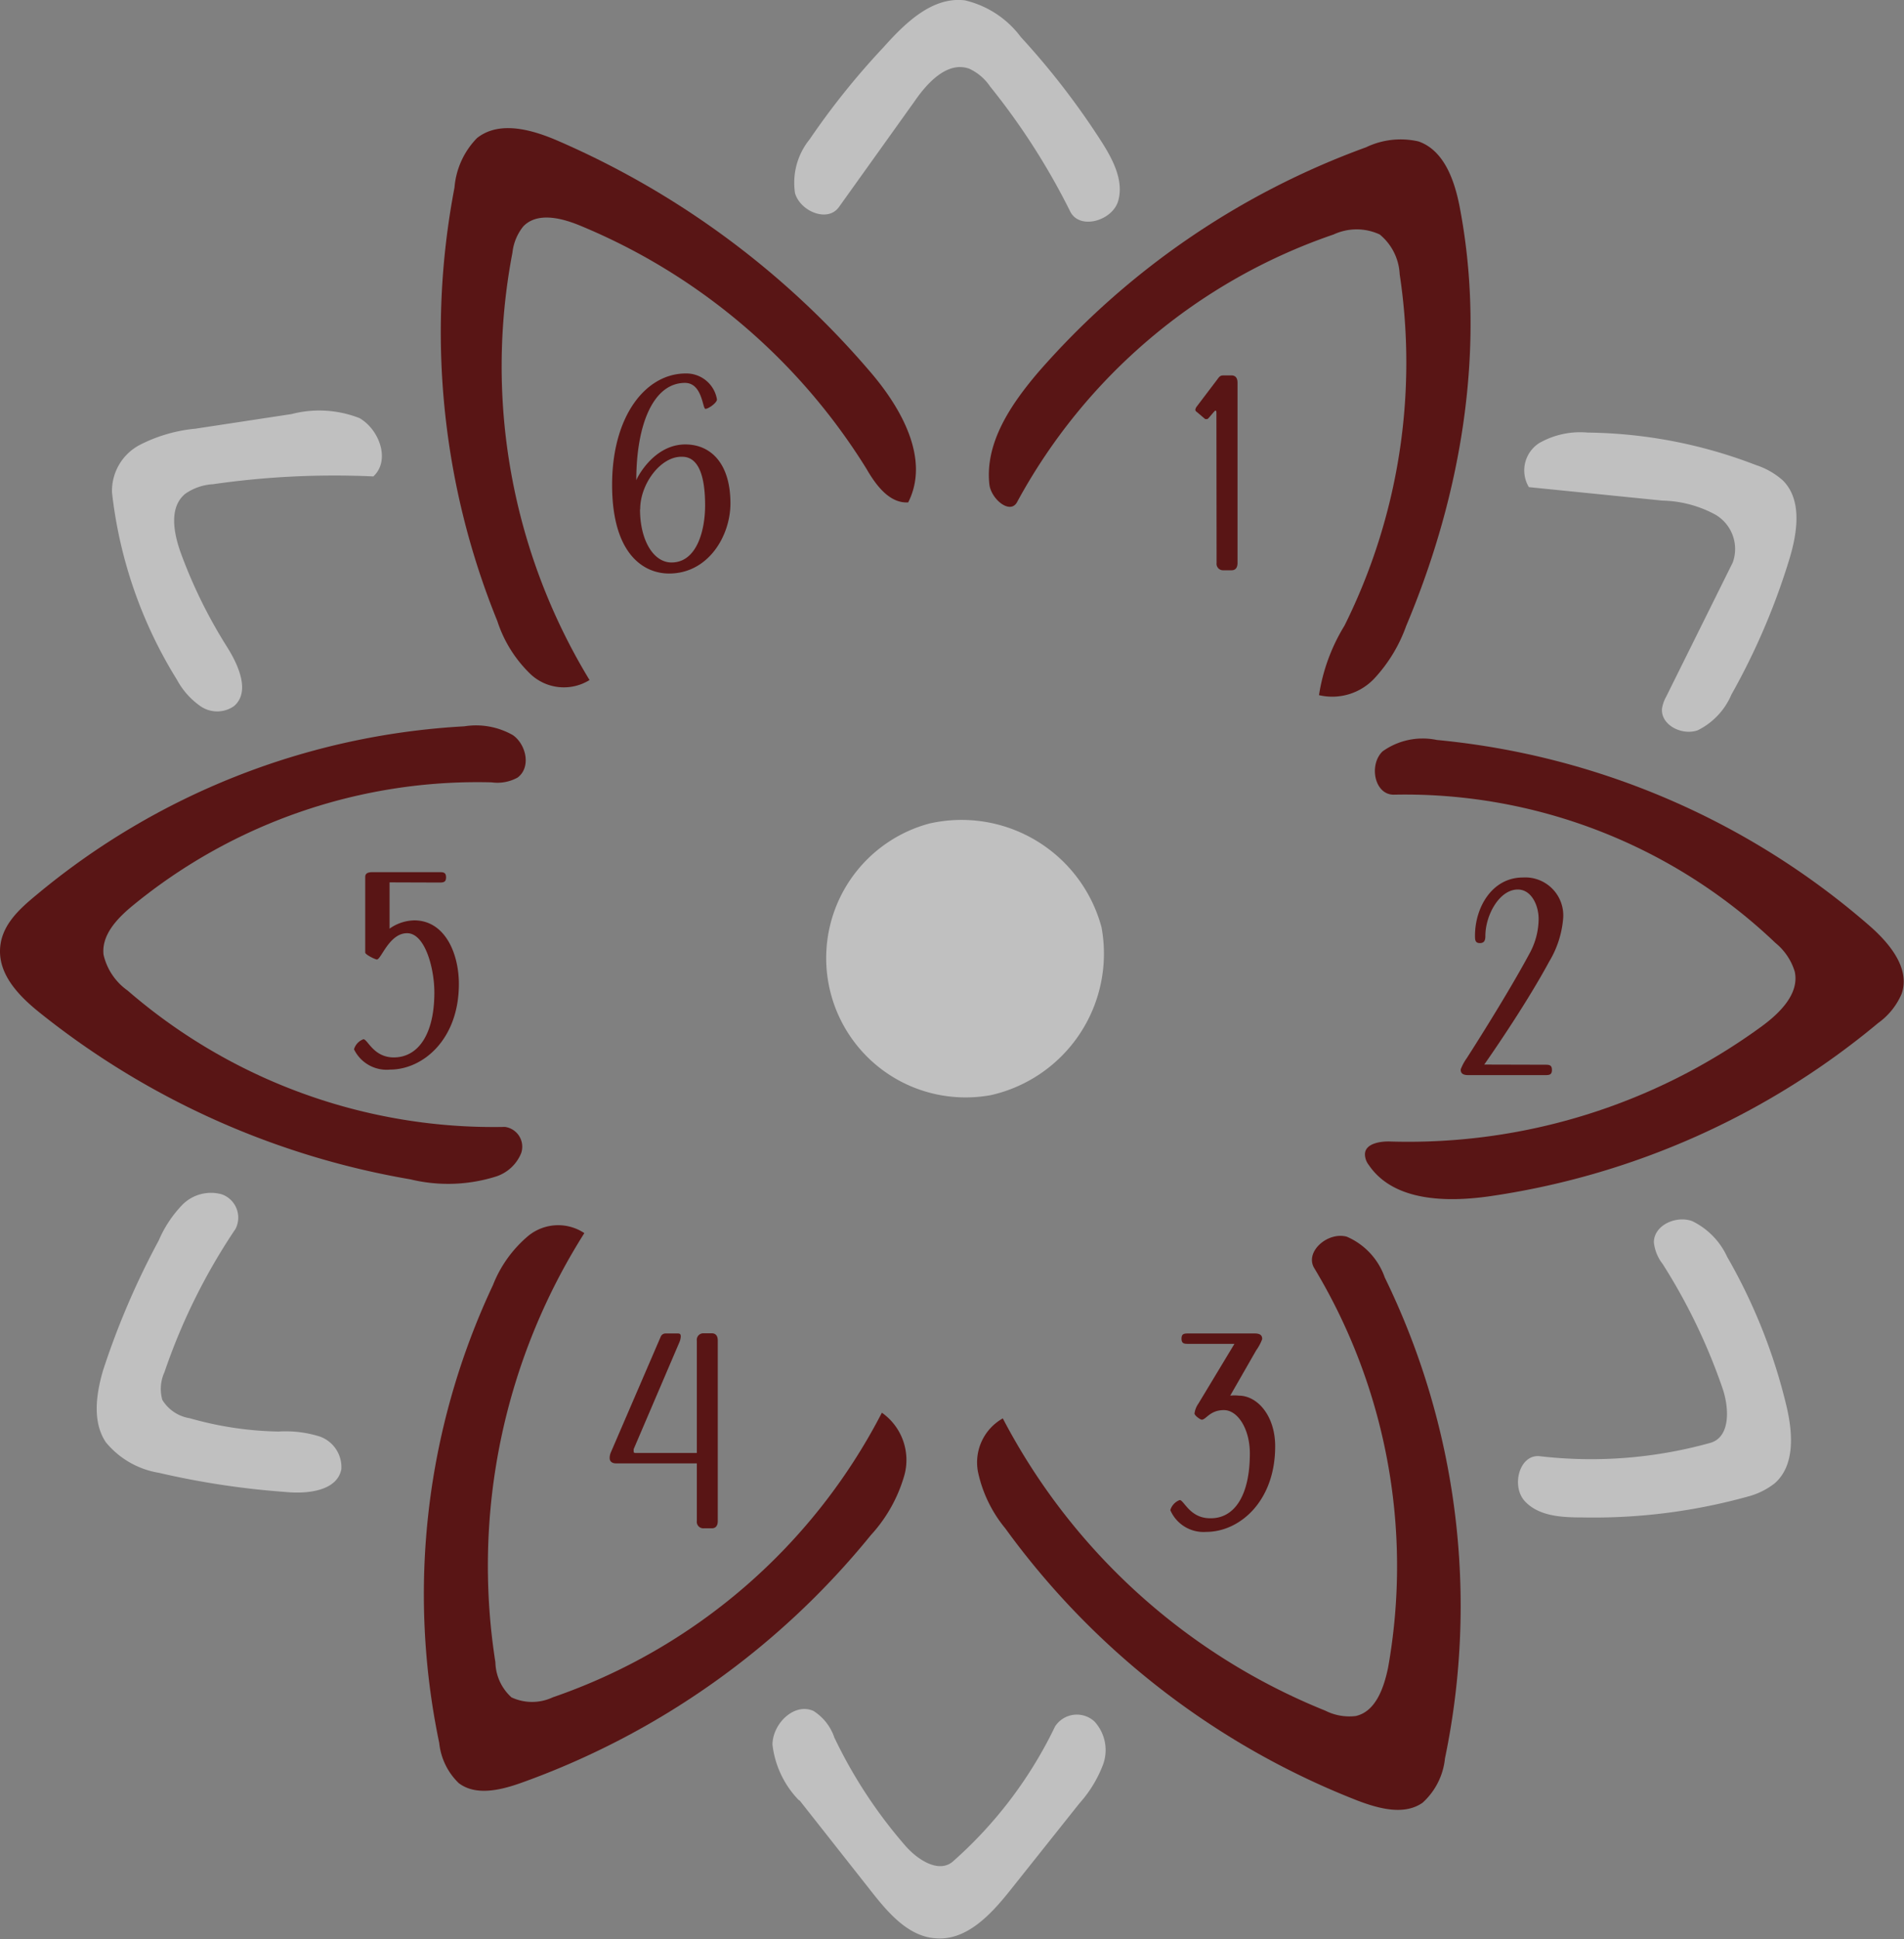 <svg xmlns="http://www.w3.org/2000/svg" viewBox="0 0 117.3 119.42"><rect x="0" y="0" width="117.3" height="119.42" fill="#808080" stroke="none"/><defs><style>.cls-1{fill:#591515;}.cls-2{fill:#fff;opacity:0.5;}</style></defs><title>gutschein_6</title><g id="Ebene_2" data-name="Ebene 2"><g id="Gutscheine"><path class="cls-1" d="M61.93,94.12a8.11,8.11,0,0,1-1.68-3.48,3.11,3.11,0,0,1,1.53-3.29,38.75,38.75,0,0,0,19.87,18,3.27,3.27,0,0,0,1.87.33c1.23-.27,1.74-1.73,2-3a35.58,35.58,0,0,0-4.55-24.58c-.61-1,.82-2.26,2-1.94a4.26,4.26,0,0,1,2.34,2.51,46.08,46.08,0,0,1,3.71,29.62,4.25,4.25,0,0,1-1.38,2.73c-1.13.79-2.68.37-4-.13A48.71,48.71,0,0,1,61.93,94.12Z"/><path class="cls-1" d="M88.52,45.57A47.41,47.41,0,0,1,115.16,57c1.24,1.08,2.53,2.62,2,4.19A4.28,4.28,0,0,1,115.71,63a48.17,48.17,0,0,1-24,10.68c-2.66.37-5.87.29-7.38-1.93a1.1,1.1,0,0,1-.24-.66c0-.66.93-.82,1.6-.79a36.92,36.92,0,0,0,22.88-7.12c1.11-.82,2.29-2,2-3.34a3.64,3.64,0,0,0-1.19-1.77,33.07,33.07,0,0,0-23.52-9.13c-1.19,0-1.54-1.85-.68-2.67A4.25,4.25,0,0,1,88.52,45.57Z"/><path class="cls-1" d="M31.51,104.53a3,3,0,0,0,2.54,0A36,36,0,0,0,54.33,87a3.56,3.56,0,0,1,1.4,3.8,9.16,9.16,0,0,1-2.08,3.74,49,49,0,0,1-21.58,15.27c-1.25.44-2.76.8-3.81,0a4,4,0,0,1-1.2-2.47,44.72,44.72,0,0,1,3.31-28.2,7.57,7.57,0,0,1,2.14-3A2.91,2.91,0,0,1,36,75.94a38.3,38.3,0,0,0-5.48,26.43A3,3,0,0,0,31.51,104.53Z"/><path class="cls-1" d="M30.64,38.25A47.25,47.25,0,0,1,28,11.55,4.92,4.92,0,0,1,29.39,8.5c1.38-1.09,3.39-.52,5,.18a53,53,0,0,1,19.12,14.1c2,2.29,3.81,5.47,2.44,8.16-1.16.07-2-1.08-2.57-2.07a37.69,37.69,0,0,0-17.7-15c-1.13-.46-2.59-.81-3.44.07a3.11,3.11,0,0,0-.67,1.62,37.18,37.18,0,0,0,4.75,26.32,3,3,0,0,1-3.61-.34A7.91,7.91,0,0,1,30.64,38.25Z"/><path class="cls-1" d="M2.44,62.36C1.23,61.39,0,60.14,0,58.59S1.17,56,2.26,55.1A45,45,0,0,1,28.61,44.73a4.58,4.58,0,0,1,3,.55c.83.6,1.11,2,.27,2.61a2.57,2.57,0,0,1-1.59.29A33.47,33.47,0,0,0,8.14,55.8c-.93.77-1.9,1.79-1.76,3A3.72,3.72,0,0,0,7.86,61a34.45,34.45,0,0,0,23.25,8.4,1.23,1.23,0,0,1,1,1.61,2.5,2.5,0,0,1-1.57,1.45,9.83,9.83,0,0,1-5.25.17A50,50,0,0,1,2.44,62.36Z"/><path class="cls-1" d="M81.26,42.81a11.49,11.49,0,0,1,1.57-4.28,36.35,36.35,0,0,0,3.4-21.64A3.37,3.37,0,0,0,85,14.44a3.37,3.37,0,0,0-2.84,0A35.08,35.08,0,0,0,62.66,30.92c-.43.8-1.62-.2-1.71-1.11-.27-2.57,1.35-4.93,3-6.87A49,49,0,0,1,84.16,9.07a4.92,4.92,0,0,1,3.23-.36c1.58.55,2.22,2.41,2.53,4,1.67,8.65.13,17.72-3.29,25.84a9.37,9.37,0,0,1-1.93,3.2A3.56,3.56,0,0,1,81.26,42.81Z"/><path class="cls-2" d="M106.41,77.41a34.37,34.37,0,0,1,3.64,9.14c.4,1.66.56,3.7-.73,4.81a4.54,4.54,0,0,1-1.66.81,35.53,35.53,0,0,1-10.18,1.28c-1.26,0-2.68-.07-3.54-1s-.33-2.92.93-2.77a27.35,27.35,0,0,0,10.49-.82c1.26-.35,1.18-2.16.75-3.39a36.12,36.12,0,0,0-3.68-7.63,2.62,2.62,0,0,1-.54-1.33c0-1.06,1.37-1.67,2.36-1.31A4.57,4.57,0,0,1,106.41,77.41Z"/><path class="cls-2" d="M49.24,110.89a5.9,5.9,0,0,1-1.65-3.44c0-1.3,1.35-2.62,2.53-2.08A3.11,3.11,0,0,1,51.4,107a29.49,29.49,0,0,0,4.36,6.65c.75.87,2.06,1.73,2.93,1A26.24,26.24,0,0,0,65,106.32a1.6,1.6,0,0,1,2.43-.3,2.6,2.6,0,0,1,.53,2.64,7.64,7.64,0,0,1-1.47,2.41l-4.22,5.3c-1.19,1.5-2.7,3.15-4.61,3-1.67-.1-2.91-1.53-3.95-2.85l-4.47-5.67Z"/><path class="cls-2" d="M23,29.34a52.48,52.48,0,0,0-9.88.48,3.3,3.3,0,0,0-1.72.6c-1,.84-.7,2.4-.27,3.61A30.42,30.42,0,0,0,14,39.86c.71,1.13,1.43,2.77.41,3.63a1.81,1.81,0,0,1-2.06,0,4.72,4.72,0,0,1-1.45-1.63,27.66,27.66,0,0,1-4-11.53,3.2,3.2,0,0,1,1.71-2.93,9.42,9.42,0,0,1,3.43-1l5.92-.9a6.8,6.8,0,0,1,4.19.25C23.39,26.47,24.06,28.37,23,29.34Z"/><path class="cls-2" d="M61.06,67.44a8.63,8.63,0,0,1-4.53-.38,8.58,8.58,0,0,1,.71-16.34A8.93,8.93,0,0,1,67.86,57.1,8.93,8.93,0,0,1,61.06,67.44Z"/><path class="cls-2" d="M94.19,30a2,2,0,0,1,.63-2.71,5.1,5.1,0,0,1,3-.65,29.65,29.65,0,0,1,10.36,2,4.63,4.63,0,0,1,1.66.95c1.18,1.18.9,3.14.43,4.74a41.9,41.9,0,0,1-3.6,8.44,4.35,4.35,0,0,1-2.09,2.21c-1,.34-2.33-.37-2.18-1.4a2.3,2.3,0,0,1,.25-.68l4.1-8.26a2.45,2.45,0,0,0-1.06-2.94,7.13,7.13,0,0,0-3.27-.87Z"/><path class="cls-2" d="M65.92,13A42.19,42.19,0,0,0,61,5.33a3.14,3.14,0,0,0-1.29-1.1c-1.32-.47-2.55.82-3.36,2L51.7,12.73c-.68,1-2.39.3-2.72-.83a4.24,4.24,0,0,1,.9-3.32,46.42,46.42,0,0,1,4.56-5.68c1.33-1.49,3-3.12,5-2.88a6,6,0,0,1,3.45,2.26,47,47,0,0,1,5,6.49c.69,1.09,1.35,2.37,1,3.6S66.49,14.2,65.92,13Z"/><path class="cls-2" d="M6.52,88.82c-.85-1.27-.59-3-.17-4.43a48.56,48.56,0,0,1,3.43-8,7.3,7.3,0,0,1,1.45-2.19,2.48,2.48,0,0,1,2.43-.65,1.52,1.52,0,0,1,.85,2.13,37.32,37.32,0,0,0-4.38,8.83A2.47,2.47,0,0,0,10,86.21a2.42,2.42,0,0,0,1.69,1.13,21.14,21.14,0,0,0,5.47.82,7,7,0,0,1,2.55.31,2,2,0,0,1,1.32,2c-.25,1.35-2.09,1.55-3.46,1.41a50.48,50.48,0,0,1-7.79-1.18A5.35,5.35,0,0,1,6.52,88.82Z"/><path class="cls-1" d="M95.16,65.57c.27,0,.45,0,.45.32s-.18.32-.45.32H90.45c-.42,0-.46-.19-.46-.35a3,3,0,0,1,.37-.69s2.42-3.75,3.87-6.45a4.45,4.45,0,0,0,.56-2.13c0-.86-.46-1.81-1.28-1.81-1.15,0-2,1.6-2,2.85,0,.27-.06.45-.34.45s-.3-.18-.3-.45c0-1.76,1.06-3.59,2.95-3.59a2.34,2.34,0,0,1,2.48,2.54,6.11,6.11,0,0,1-.86,2.64c-1.55,2.87-4,6.34-4,6.34Z"/><path class="cls-1" d="M24,54.34v2.85a2.72,2.72,0,0,1,1.52-.51c1.87,0,2.75,2,2.75,3.92,0,3.41-2.21,5.27-4.24,5.27a2.23,2.23,0,0,1-2.22-1.25.94.94,0,0,1,.58-.62c.26,0,.62,1.12,1.87,1.12,1.5,0,2.5-1.42,2.5-4,0-1.5-.58-3.65-1.68-3.65s-1.6,1.62-1.86,1.62c-.1,0-.72-.3-.72-.43V54.06c0-.16,0-.35.46-.35h4.07c.27,0,.45,0,.45.32s-.18.32-.45.32Z"/><path class="cls-1" d="M74.94,25.5c0-.14,0-.21-.06-.21s0,0-.1.08l-.29.34c-.06.06-.08.1-.13.1s-.06,0-.11,0l-.53-.45a.16.16,0,0,1-.08-.13.48.48,0,0,1,.1-.21L75,23.36c.13-.18.19-.24.37-.24h.5c.26,0,.37.18.37.45V34.67c0,.27-.11.45-.37.45h-.5a.4.4,0,0,1-.42-.45Z"/><path class="cls-1" d="M42.22,27.37C43.79,27.37,45,28.54,45,31c0,2-1.36,4.32-3.78,4.32-1.57,0-3.51-1.2-3.51-5.46S39.79,23,42.25,23a1.91,1.91,0,0,1,1.92,1.6c0,.21-.53.58-.71.58s-.19-1.6-1.26-1.6c-1.94,0-3,2.54-3,6C39.21,29.49,40.25,27.37,42.22,27.37Zm-2.79,4c0,1.89.82,3.27,1.94,3.27,1.57,0,2.07-2,2.07-3.51,0-2.21-.59-3-1.41-3C40.72,28.08,39.44,29.79,39.44,31.36Z"/><path class="cls-1" d="M77,89.51c0-1.5-.74-2.67-1.6-2.67s-1.1.59-1.36.59c-.1,0-.45-.26-.45-.38a1.36,1.36,0,0,1,.24-.61l2.22-3.68H73.24c-.27,0-.45,0-.45-.32s.18-.32.45-.32H77.3c.42,0,.46.19.46.35a3,3,0,0,1-.37.69l-1.6,2.79a2.41,2.41,0,0,1,.53,0c1.14,0,2.24,1.23,2.24,3.12,0,3.41-2.21,5.27-4.24,5.27A2.23,2.23,0,0,1,72.1,93a.94.94,0,0,1,.58-.62c.26,0,.62,1.12,1.87,1.12C76.05,93.53,77,92.1,77,89.51Z"/><path class="cls-1" d="M37.63,89.45l3.07-7.12a.32.32,0,0,1,.3-.21h.72c.13,0,.22,0,.22.19a1.06,1.06,0,0,1-.08.34l-2.82,6.59a.76.76,0,0,0,0,.14c0,.06,0,.1.13.1h3.76V82.56a.4.4,0,0,1,.42-.45h.5c.26,0,.37.18.37.45V93.67c0,.27-.11.45-.37.45h-.5a.4.4,0,0,1-.42-.45V90.12h-5c-.19,0-.37-.1-.37-.32A.84.84,0,0,1,37.63,89.45Z"/></g></g></svg>